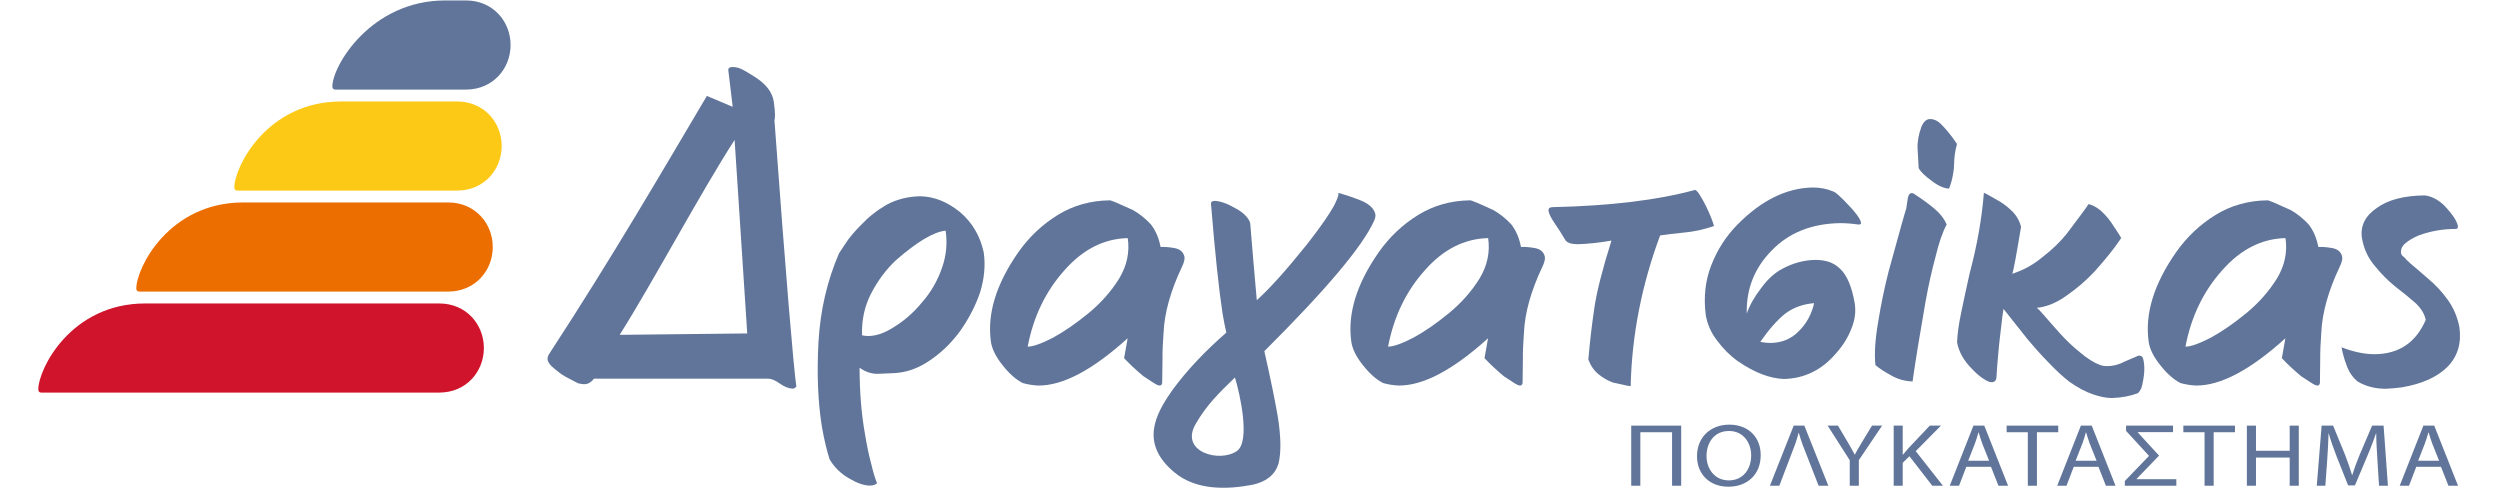 <?xml version="1.0" encoding="UTF-8"?> <svg xmlns="http://www.w3.org/2000/svg" xmlns:xlink="http://www.w3.org/1999/xlink" xml:space="preserve" width="210mm" height="41mm" version="1.1" style="shape-rendering:geometricPrecision; text-rendering:geometricPrecision; image-rendering:optimizeQuality; fill-rule:evenodd; clip-rule:evenodd" viewBox="0 0 21000 4100"> <defs> <style type="text/css"> .fil4 {fill:#607599} .fil3 {fill:#607599;fill-rule:nonzero} .fil1 {fill:#ED6E00;fill-rule:nonzero} .fil2 {fill:#FCC917;fill-rule:nonzero} .fil0 {fill:#CF142B;fill-rule:nonzero} </style> </defs> <g id="Layer_x0020_1">  <g id="_714507096"> <g> <path class="fil0" d="M3690.29 3297.72l-3343.76 0c-24.9,0 -24.9,-25.02 -24.9,-25.02 0,-174.58 274.23,-723.64 898.15,-723.64l2470.51 0.04c224.55,0 374.29,174.68 374.29,374.33 0,199.61 -149.74,374.29 -374.29,374.29z"></path> <path class="fil1" d="M3764.92 2449.23l-2595.12 0c-25.02,0 -24.95,-24.92 -24.95,-24.92 -0.07,-174.69 274.25,-723.72 898.09,-723.72l1721.98 0.05c224.52,0 374.36,174.66 374.26,374.31 0,199.57 -149.74,374.28 -374.26,374.28z"></path> <path class="fil2" d="M3839.78 1600.89l-1846.55 0c-24.95,0 -24.95,-25.01 -24.95,-25.01 0,-174.61 274.29,-723.58 898.2,-723.58l973.3 0.03c224.52,0 374.3,174.7 374.3,374.28 0,199.62 -149.78,374.28 -374.3,374.28z"></path> <path class="fil3" d="M3914.58 752.42l-1097.85 0c-24.98,0 -24.98,-24.96 -24.98,-24.96 0,-174.68 324.39,-723.73 948.21,-723.73l174.62 0.1c224.61,0 374.26,174.65 374.26,374.28 0,199.6 -149.65,374.31 -374.26,374.31z"></path> </g> <g> <path class="fil4" d="M5205.19 2812.66c274.23,-433.85 679.5,-1193.87 965.55,-1637.53l106.05 1625.72 -1071.6 11.81zm1299.93 -1804.95c5.31,-5.88 9.33,-57.84 -5.76,-155.97 -12.23,-80.18 -70.15,-150.67 -160,-206.33 -86.35,-53.63 -122.86,-80.89 -182.7,-82.47 -24.54,-0.57 -41.18,8.47 -38.74,27.47l36.75 306.93 -217 -91.57c-358.47,604.88 -792.91,1352.91 -1321.17,2161.78 -12.62,18.97 -19.51,35.89 -16.53,54.47 3.91,23.27 23.27,48.38 57.4,75.26 27.8,23.26 58.43,48.58 95.47,68.27 83.52,43.85 99.42,53.01 104.76,54.44 20.52,5.55 36.18,6.5 47.49,7.3 21.24,1.37 52.38,-6.23 84.41,-46.31l1464.94 0c25.68,0 58.28,13.8 98.34,42.38 36.12,25.02 70.52,38.9 103.14,41.25 12.95,0 24.29,-5.88 33.39,-17.36 -22.47,-152.33 -88.12,-925.45 -184.19,-2239.54z"></path> <path class="fil4" d="M7911.38 2253.67c-36.71,105.92 -91.42,200.3 -164.88,284.27 -69.17,84.26 -144.97,151.28 -226.22,202.23 -81.55,54.79 -157.61,82.36 -227.28,82.36 -16.95,0 -34.22,-2.15 -51.97,-6.03 -4.02,-129.01 21.81,-247.13 78.24,-354.71 54.52,-104.94 122.68,-196.33 204.47,-274.01 179.12,-156.86 319.22,-240.26 419.59,-250.07 15.57,108.01 5.37,213.36 -31.95,315.96zm351.89 -133.89c-30.13,-138.49 -97.15,-252.08 -200.48,-339.33 -106.49,-85.9 -217.29,-129.87 -333.74,-131.9 -103.23,2.03 -196.39,25.75 -280.27,70.52 -83.6,48.5 -154.96,105.26 -214.64,169.06 -58.97,58.88 -103.68,112.57 -134.7,161.46l-51.36 77.8c-99.96,230.48 -157.91,479.48 -172.98,746.8 -14.37,267.32 -4.56,506.02 29.83,716.49 19.51,106.93 40.63,196.51 63.78,267.95 39.85,66.94 93.95,119.49 161.96,158.95 68.81,40.81 127.6,61.27 175.66,61.27 29.43,0 49.4,-7.07 60.67,-20.82 -15.25,-35.35 -31.65,-89.39 -49.25,-163.72 -19.69,-71.48 -37.38,-158.54 -53.9,-260.14 -28.48,-162.08 -43.04,-343.46 -43.34,-544.77 50.82,35.31 103.18,52.64 156.81,50.73 42.26,-2.15 88.88,-4.24 140.69,-6.23 100.94,-6.21 198.33,-41.49 292.82,-106.43 95.16,-63.83 179.93,-145.5 253.24,-245.21 73.92,-104.82 130.74,-213.72 169.22,-327.81 35.55,-116.4 45.43,-227.92 29.98,-334.67z"></path> <path class="fil4" d="M9400.6 2340.63c-67.44,107.79 -153.26,204.94 -257.74,290.76 -102.91,84.38 -201.49,152.3 -295.06,203.93 -98.65,51.07 -170.65,76.51 -215.27,76.51 48.09,-251.89 151.29,-465.89 309.14,-641.81 155.04,-175.66 332.58,-265.65 531.56,-269.83 17.21,118.16 -6.89,231.53 -72.63,340.44zm549.07 -183.54c-9.3,-40.81 -37.7,-65.17 -85.72,-73.61 -45.67,-7.64 -84.32,-10.77 -114.96,-8.77 -14.44,-75.61 -41.61,-138.94 -81.99,-190.25 -44.93,-48.44 -94.53,-88.31 -148.64,-119.31 -123.43,-56.79 -188.84,-84.47 -197.01,-82.32 -160.84,2.03 -306.21,42.86 -435.79,122.68 -130.61,80.62 -240.68,184.51 -330.13,311.28 -187.83,268.22 -265.38,520.21 -231.29,756.92 10.17,61.75 43.31,127.31 99,195.82 27.29,34.66 55.12,64.88 83.76,89.93 27.47,23.95 55.54,43.4 84.02,58.2 42.47,11.69 85.66,18.99 129.6,20.85 206.95,2.08 457.06,-130.42 751.75,-397.08l-29.82 167.13c45.96,49.22 99.81,99.33 161.25,150.9 30.69,19.83 58.82,38.21 84.15,55.07 24.64,16.01 42.35,23.98 53.26,23.98 11.7,0 18.44,-6.99 21.21,-20.85 1.23,-59.87 2.22,-124.24 2.6,-193.2 -0.71,-71.68 2.71,-148.18 9.13,-230 7.51,-167.67 59.12,-351.68 153.97,-552.18 17.95,-36.68 24.81,-65.26 21.65,-85.19z"></path> <path class="fil4" d="M10390.13 3788.33c-144.81,101.17 -480.4,8.14 -348.32,-223.77 91.72,-161.13 197.79,-264.45 331.74,-393.58 42.57,138.58 131.24,537.18 16.58,617.35zm1162.88 -1988.6c-9.34,-44.77 -46.95,-82.39 -113.38,-112.36 -66.87,-26.64 -132.53,-49.16 -197.01,-67.06 2.26,13.94 -3.28,35.41 -16.56,64.52 -12.17,29.74 -31.4,64.88 -58.07,106.19 -52.91,81.81 -118.74,171.75 -197.11,271.07 -171.03,212.65 -309.1,365.96 -413.88,459.36 -22.77,-255.45 -41.14,-470.12 -54.95,-643.99 -3.13,-18.82 -15.78,-40.3 -37.58,-63.95 -20.67,-23.11 -48.65,-43.43 -82.5,-61.69 -70.34,-41.07 -129.31,-62.51 -177.24,-64.45 -24.5,0 -35.41,10.35 -32.07,29.97 33.34,407.42 65.63,712.54 96.91,916.47 9.13,55.84 19.81,109.37 31.59,160.03 -181.41,158.05 -332.37,318.2 -451.51,480.97 -148.51,209.55 -273.52,449.12 11.64,690.07 188.48,160.15 456.64,145.47 656.87,107.71 118.69,-24.93 192.04,-84.14 221.26,-177.8 23.45,-95.93 20.94,-230.48 -7.45,-404.18 -25.99,-147.67 -63.45,-328.04 -111.62,-540.89 517.87,-515.28 825.1,-880.05 921.77,-1094.19 9.91,-22 13.46,-40.83 10.89,-55.8z"></path> <path class="fil4" d="M12427.74 2340.63c-67.35,107.79 -153.1,204.94 -257.8,290.76 -102.76,84.38 -201.22,152.3 -294.88,203.93 -98.76,51.07 -170.65,76.51 -215.15,76.51 47.94,-251.89 151.11,-465.89 309.11,-641.81 154.84,-175.66 332.43,-265.65 531.45,-269.83 17.24,118.16 -6.89,231.53 -72.73,340.44zm549.07 -183.54c-9.12,-40.81 -37.58,-65.17 -85.45,-73.61 -45.96,-7.64 -84.41,-10.77 -115.16,-8.77 -14.23,-75.61 -41.68,-138.94 -81.86,-190.25 -45.04,-48.44 -94.73,-88.31 -148.81,-119.31 -123.27,-56.79 -188.87,-84.47 -197.01,-82.32 -160.74,2.03 -306.15,42.86 -435.73,122.68 -130.61,80.62 -240.71,184.51 -330.07,311.28 -188.01,268.22 -265.38,520.21 -231.34,756.92 10.02,61.75 43.33,127.31 99.02,195.82 27.12,34.66 55.18,64.88 83.79,89.93 27.26,23.95 55.51,43.4 84.06,58.2 42.41,11.69 85.57,18.99 129.5,20.85 206.95,2.08 457.03,-130.42 751.76,-397.08l-29.77 167.13c46.09,49.22 99.81,99.33 161.19,150.9 30.85,19.83 58.73,38.21 84.09,55.07 24.52,16.01 42.35,23.98 53.3,23.98 11.67,0 18.52,-6.99 21.26,-20.85 1.29,-59.87 2.15,-124.24 2.51,-193.2 -0.77,-71.68 2.74,-148.18 9.04,-230 7.66,-167.67 59.18,-351.68 154.15,-552.18 17.81,-36.68 24.76,-65.26 21.53,-85.19z"></path> <path class="fil4" d="M13150.08 2018.6c16.88,21.54 50.38,32.72 100.5,32.72 86.61,-2.14 182.06,-12.2 285.5,-30.3 -77.57,247.58 -125.99,438.74 -144.57,573.06 -20.29,136.49 -36.66,278.56 -49.52,426.32 20.08,52.56 48.75,93.97 86.8,124.21 38.04,30.63 77.77,53.6 119.26,68.43 94.14,21.95 143.95,32.24 149.53,30.3 9.9,-426.84 92.28,-848.58 247.54,-1265.69 50.58,-8.21 117.96,-15.81 201.45,-24.16 84.03,-7.6 167.55,-25.95 250.92,-54.92 -8.81,-34.87 -30.1,-89.5 -65.12,-163.24 -16.67,-33.74 -33.61,-64.25 -50.58,-91.45 -15.19,-26.65 -29.41,-42.99 -42.06,-48.98 -313.26,85.78 -711.49,134.31 -1196.2,145.11 -26.98,0 -39.28,11.13 -35.61,32.57 4.09,25.12 21.81,60.46 52.56,104.88 29.59,43.07 59.72,90.08 89.6,141.14z"></path> <path class="fil4" d="M14995.11 2635c67.23,-51 148.51,-80.81 243.63,-88.44 -21.63,94.02 -64.66,172.82 -129.87,236.51 -64.43,65.53 -144.22,97.6 -239.79,97.6 -26.55,0 -53.93,-3.01 -82.65,-9.04 72.18,-103.75 141.92,-183 208.68,-236.63zm602.43 -830.77c-19.63,-26.91 -43.22,-54.52 -72.01,-83.06 -25.11,-28.19 -50.73,-53.1 -75.97,-76.19 -24.81,-23.03 -42.17,-35.23 -53.12,-37.4 -51.6,-22.08 -108.48,-32.6 -169.87,-32.6 -220.76,4.02 -431.82,108.15 -633.04,312.63 -94.13,95.68 -166.74,208.16 -217.29,336.9 -51.22,128.47 -67.18,268.81 -48.06,419.94 12.92,78.93 45.01,151.54 96.4,217.39 50.12,67.62 107.5,125.25 172.68,171.7 139.84,96.19 269.11,145.76 387.58,149.88 172.56,-4.12 318.03,-75.32 436.59,-214.08 57.57,-63.98 100.91,-132.94 129.34,-206.62 30.52,-73.07 40.3,-145.59 28.66,-217.14 -24.63,-139.09 -65.26,-234.78 -122.59,-287.76 -27.76,-27.14 -59.66,-46.64 -94.47,-58.43 -36.77,-11.18 -74.11,-16.17 -113.13,-16.17 -96.44,1.41 -188.84,26.71 -277.66,74.6 -64.11,33.68 -123.74,87.68 -177.75,162.06 -56.91,73.44 -97.42,145.09 -121.08,213.93 -5.16,-205.76 64.55,-382.69 210.14,-530.23 143.89,-149.02 335.24,-225.05 572.58,-229.25 50.5,0 102.16,4.2 155.43,11.81 16.17,0 23.42,-4.66 21.66,-14.89 -2.74,-16.73 -14.32,-39.28 -35.02,-67.02z"></path> <path class="fil4" d="M16330.78 1069.93c-19.12,-22.1 -37.91,-39.4 -56.97,-52.02 -19.98,-11.87 -40.5,-17.95 -61,-17.95 -29.59,0 -53.84,20.82 -72.18,62.82 -25.18,68.06 -35.88,130.28 -32.82,186.96 3.97,57.36 6.66,111.11 8.98,162.08 14.92,29.23 49.88,63.89 106.34,104.76 54.41,42.98 104.05,65.53 149.02,67.59 15.73,-41.08 26.34,-78.3 31.38,-110.94 6.59,-30.24 10.2,-60.37 10.8,-91.51 0.12,-56.76 8.26,-114.03 24.22,-172.31 -31.44,-48.56 -67.5,-94.97 -107.77,-139.48zm-83.55 681.22c-49.22,-40.87 -103.18,-80.09 -161.19,-116.9 -8.74,-8.23 -18.64,-12.29 -29.08,-12.29 -18.52,1.88 -29.59,21.15 -33.44,55.63 -4.77,34.33 -8.8,59.45 -11.48,76.72 -6.92,15.78 -55.57,189.67 -146.58,521.51 -37.04,144.45 -66.57,288.71 -89.54,432.8 -24.96,144.55 -32.27,264.22 -22.64,357.85 30.99,26.96 75.02,56.11 132.17,86.89 56.23,32.18 116.24,49.01 180.07,51 23.53,-167.69 60.31,-391.58 108.96,-670.97 24.7,-135.07 52.26,-259.9 83.49,-374.7 27.89,-116.57 59,-207.64 93.84,-272.57 -20.61,-48.95 -55.34,-93.97 -104.58,-134.97z"></path> <path class="fil4" d="M16829.18 2594.65c18.1,21.84 85.57,106.76 202.2,255 55.42,66.4 114.12,131.84 176.52,195.68 62.04,65.11 120.42,119.16 175.54,162.05 71.59,49.63 137.48,85.1 197.79,104.94 58.94,20.76 112.6,31.11 161.13,31.11 81.1,-3.11 152.42,-16.44 215.15,-40.42 9.72,-7.73 19.62,-21.53 28.96,-40.39 5.99,-17.87 11.75,-41.43 16.49,-70.6 10.66,-56.7 12.42,-108.18 4.66,-155.37 -3.23,-18.92 -7.94,-32.61 -13.63,-40.48 -7.1,-6.05 -17.13,-9.1 -30.49,-9.1 -26.66,11.72 -64.99,28.88 -115.1,49.58 -49.64,26.18 -99.15,38.98 -149.26,38.98 -20.49,0 -39.91,-3.16 -58.38,-9.19 -52.37,-19.92 -108.24,-55.39 -168.53,-106.33 -59.26,-47.42 -114.95,-100.13 -166.17,-157.05 -51.36,-57.2 -95,-105.83 -129.44,-146.69 -36.57,-42.9 -59.43,-66.45 -68.67,-70.33 84.17,-8.32 169,-43.01 254.1,-104.94 84.15,-58.64 161.31,-125.13 231.23,-199.28 69.44,-77.67 125.36,-145.26 167.72,-201.82 40.89,-55.21 61.18,-84.97 60.43,-89.99l-4.88 7.64c-0.84,-5.07 -29.15,-49.57 -85.38,-133.3 -24.4,-34.43 -53.06,-65.59 -84.83,-94.91 -34.3,-28.52 -68.27,-47.34 -103.05,-54.89 -2.27,7.55 -63.27,90.95 -182.22,248.2 -56.41,70.18 -124.45,135.45 -203.49,196.33 -76.69,63.98 -161.79,110.93 -254.46,140.64 10.29,-25.71 34.42,-157.4 73.73,-395.04 -11.3,-45.16 -33.55,-85.94 -67.17,-122.81 -32.84,-33.07 -67.41,-61.44 -104.85,-85.22 -88.05,-51.42 -134.64,-76.89 -140.3,-76.89 -16.89,214.79 -56.62,440.74 -119.64,676.94 -25.71,114.97 -48.77,222.19 -69.56,321.88 -21.57,101.23 -33.62,186.84 -36.06,257.68 15.09,80.3 57.26,154.99 127.74,224.85 27.51,29.76 56.56,55.27 87.41,76.21 31.25,22.01 56.07,33.17 75.01,33.17 27.56,0 41.08,-17.28 41.37,-51.01 2.15,-45.1 6.48,-98.25 12.17,-160.69 4.72,-62.73 11.31,-124.05 18.52,-184.01 14.92,-132.88 24.56,-205.9 27.69,-220.13z"></path> <path class="fil4" d="M19125.57 2340.63c-67.53,107.79 -153.16,204.94 -257.79,290.76 -102.77,84.38 -201.23,152.3 -294.89,203.93 -98.94,51.07 -170.64,76.51 -215.15,76.51 47.94,-251.89 151.11,-465.89 308.99,-641.81 154.96,-175.66 332.37,-265.65 531.45,-269.83 17.18,118.16 -6.71,231.53 -72.61,340.44zm549.02 -183.54c-9.01,-40.81 -37.73,-65.17 -85.52,-73.61 -45.9,-7.64 -84.23,-10.77 -115.04,-8.77 -14.41,-75.61 -41.68,-138.94 -82.15,-190.25 -44.74,-48.44 -94.44,-88.31 -148.52,-119.31 -123.27,-56.79 -188.99,-84.47 -197.07,-82.32 -160.74,2.03 -306.27,42.86 -435.84,122.68 -130.5,80.62 -240.47,184.51 -329.96,311.28 -187.94,268.22 -265.47,520.21 -231.28,756.92 10.02,61.75 43.16,127.31 98.87,195.82 27.27,34.66 55.21,64.88 83.94,89.93 27.38,23.95 55.39,43.4 83.94,58.2 42.53,11.69 85.69,18.99 129.45,20.85 206.95,2.08 457.08,-130.42 751.87,-397.08l-29.71 167.13c45.79,49.22 99.75,99.33 161.17,150.9 30.87,19.83 58.7,38.21 84.11,55.07 24.52,16.01 42.3,23.98 53.36,23.98 11.55,0 18.4,-6.99 21.15,-20.85 1.22,-59.87 2.27,-124.24 2.39,-193.2 -0.6,-71.68 2.92,-148.18 9.09,-230 7.67,-167.67 59.24,-351.68 154.09,-552.18 17.94,-36.68 25,-65.26 21.66,-85.19z"></path> <path class="fil4" d="M20368.33 1641.36c-174.76,1.99 -309.1,36.8 -402.2,104.93 -98.64,66.76 -140.4,150.6 -126.09,251.36 14.8,89.88 50.57,168.17 107.57,235.08 52.64,65.86 110.63,124.11 173.59,175.17 63.63,48.69 120.13,94.77 169.07,137.66 47.25,44.75 75.91,91.9 86.11,141.06 -82.08,190.6 -224.6,286.71 -427.97,288.74 -87.09,0 -179.68,-19.43 -279.28,-58.17 7.73,46.92 22.14,97.51 42.51,152.36 18.94,54.02 49.81,98.97 91.6,134.8 69.15,40.92 148.04,61.35 237.29,61.35 44.38,-2.06 90.46,-6.06 136.55,-12.32 167.84,-28.69 295.02,-85.81 381.7,-171.63 85.7,-87.93 119.14,-199.19 100.2,-333.65 -17.06,-86.12 -49.51,-162.81 -97.46,-229.21 -49.06,-67.88 -103.22,-126.73 -162.2,-175.23 -58.25,-51.25 -109.47,-95 -153.49,-131.9 -20.7,-18.91 -37.34,-35.29 -49.13,-49.64 -16.55,-11.66 -25.8,-23.02 -27.38,-32.71 -5.31,-33.15 6.83,-61.72 36.83,-86.72 28.13,-24.1 64.76,-45.63 109.24,-64.55 99.5,-36.78 204.11,-55.06 312.53,-55.06 14.98,0 20.58,-9.33 17.72,-27.14 -8.32,-39.02 -40.03,-89.01 -95.42,-149.65 -25.29,-29.35 -53.72,-52.76 -84.15,-70.72 -32.14,-18.77 -65.11,-30.33 -97.74,-34.21z"></path> <polygon class="fil3" points="14121.94,4080.18 14045.46,4080.18 14045.46,3630.76 13778.8,3630.76 13778.8,4080.18 13702.32,4080.18 13702.32,3575.28 14121.94,3575.28 "></polygon> <path class="fil3" d="M14522.34 4035.29c119.86,0 187.59,-95.12 187.59,-209.82 0,-100.39 -60.76,-205.21 -186.72,-205.21 -125.82,0 -188.45,101.21 -188.45,210.38 0,106.45 67.73,204.65 186.72,204.65l0.86 0zm-4.32 53.09c-155.58,0 -263.14,-103.32 -263.14,-256.08 0,-160.44 114.48,-265.28 271.07,-265.28 160.75,0 263.92,105.68 263.92,255.44 0,173.1 -122.41,265.92 -270.96,265.92l-0.89 0z"></path> <path class="fil3" d="M15276.38 4080.18l-135.52 -347.53c-13.02,-35.26 -21.68,-65.2 -30.39,-95.96l-2.56 0c-7.93,31.47 -17.36,62.19 -28.73,95.15l-132.89 348.34 -79.07 0 199.88 -504.9 89.42 0 201.46 504.9 -81.6 0z"></path> <path class="fil3" d="M15537.83 4080.18l0 -214.32 -185.82 -290.58 86.8 0 82.53 139.44c21.69,38.12 40.08,68.84 58.25,104.07l1.7 0c15.66,-32.95 36.48,-65.95 59.03,-104.07l84.36 -139.44 85.16 0 -195.53 289.86 0 215.04 -76.48 0z"></path> <path class="fil3" d="M15907.01 3575.28l75.74 0 0 243.51 2.57 0c15.54,-19.5 31.1,-37.43 45.96,-54.01l178.91 -189.5 93.74 0 -211.83 214.26 228.48 290.64 -89.42 0 -192.07 -247.87 -56.34 55.24 0 192.63 -75.74 0 0 -504.9z"></path> <path class="fil3" d="M16708.76 3870.39l-58.08 -145.32c-12.23,-32.94 -20.84,-62.85 -29.43,-92.05l-2.73 0c-7.75,29.2 -17.41,60.6 -28.72,91.33l-57.21 146.04 176.17 0zm-191.86 50.95l-60.88 158.83 -78.05 0 198.95 -504.9 91.13 0 199.87 504.9 -80.93 0 -62.57 -158.83 -207.52 0z"></path> <polygon class="fil3" points="17033.71,3630.74 16855.67,3630.74 16855.67,3575.29 17289.16,3575.29 17289.16,3630.74 17110.17,3630.74 17110.17,4080.16 17033.71,4080.16 "></polygon> <path class="fil3" d="M17611.46 3870.39l-58.19 -145.32c-12.12,-32.94 -20.85,-62.85 -29.6,-92.05l-2.56 0c-7.76,29.2 -17.36,60.6 -28.73,91.33l-57.26 146.04 176.34 0zm-192 50.95l-60.91 158.83 -78 0 198.89 -504.9 91.13 0 199.81 504.9 -80.8 0 -62.46 -158.83 -207.66 0z"></path> <polygon class="fil3" points="17947.61,4025.52 18281.27,4025.52 18281.27,4080.17 17848.58,4080.17 17848.58,4040.47 18051.77,3829.26 17859.05,3619.56 17859.05,3575.28 18253.47,3575.28 18253.47,3629.83 17957.21,3629.83 17957.21,3632.21 18136,3827.02 17947.61,4022.55 "></polygon> <polygon class="fil3" points="18518.3,3630.74 18340.2,3630.74 18340.2,3575.29 18773.81,3575.29 18773.81,3630.74 18594.78,3630.74 18594.78,4080.16 18518.3,4080.16 "></polygon> <polygon class="fil3" points="18950.16,3575.28 18950.16,3786.61 19233.47,3786.61 19233.47,3575.28 19309.68,3575.28 19309.68,4080.18 19233.47,4080.18 19233.47,3843.49 18950.16,3843.49 18950.16,4080.18 18873.69,4080.18 18873.69,3575.28 "></polygon> <path class="fil3" d="M19969.97 3858.41c-4.36,-69.73 -9.67,-155.79 -9.67,-217.92l-1.7 0c-20.79,58.38 -44.14,122.8 -73.77,191.82l-103.32 244.83 -57.39 0 -95.54 -240.38c-27.92,-71.23 -50.41,-136.35 -66.93,-196.27l-1.7 0c-1.88,62.85 -5.99,147.56 -11.3,223.17l-15.66 216.53 -72.07 0 40.77 -504.91 96.41 0 100.04 244.21c24.23,62.19 43.34,118.39 59,170.83l1.7 0c15.6,-51.02 36.49,-107.09 62.58,-170.83l104.34 -244.21 96.28 0 36.49 504.91 -74.64 0 -13.92 -221.78z"></path> <path class="fil3" d="M20488.63 3870.39l-58.13 -145.32c-12.35,-32.94 -20.97,-62.85 -29.65,-92.05l-2.62 0c-7.76,29.2 -17.43,60.6 -28.73,91.33l-57.21 146.04 176.34 0zm-192 50.95l-60.91 158.83 -78.23 0 198.95 -504.9 91.3 0 199.76 504.9 -80.62 0 -62.65 -158.83 -207.6 0z"></path> </g> </g> </g> </svg> 